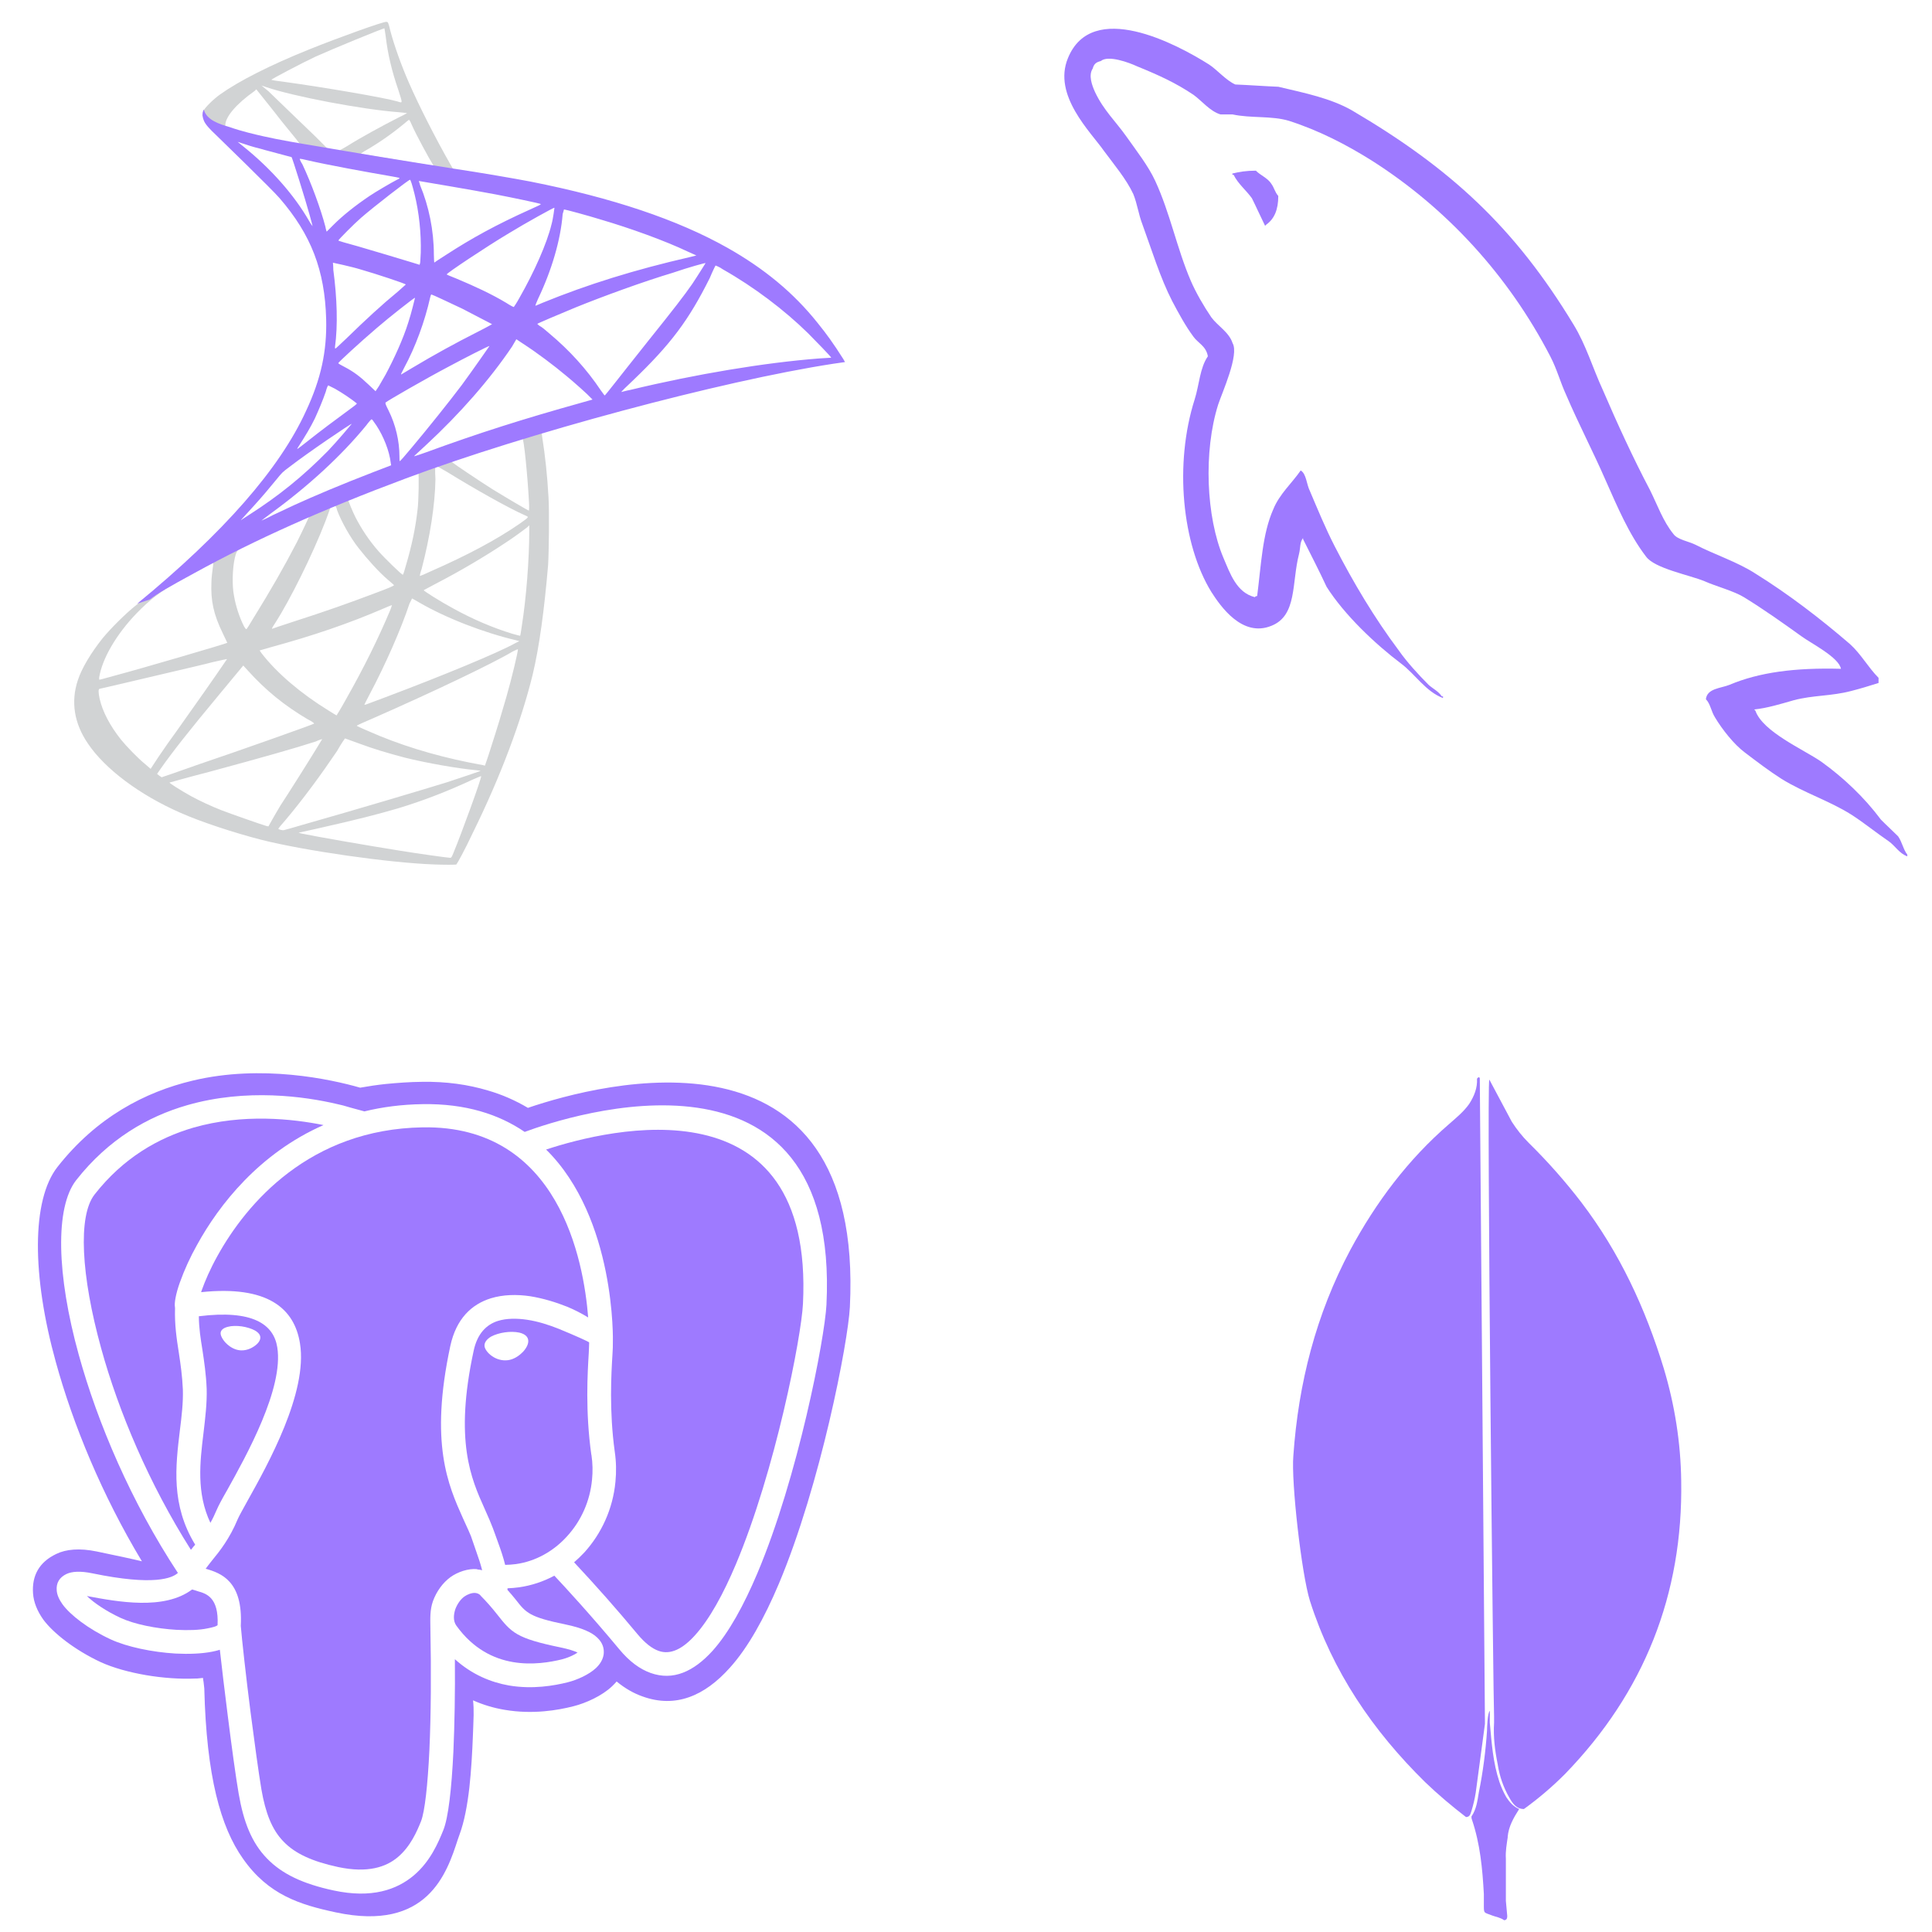 <svg xmlns="http://www.w3.org/2000/svg" id="Layer_2" viewBox="0 0 194.82 194.82"><defs><style>      .cls-1 {        fill: none;      }      .cls-2 {        fill-rule: evenodd;      }      .cls-2, .cls-3 {        fill: #9e7aff;      }      .cls-4 {        fill: #d1d3d4;      }    </style></defs><g id="Layer_1-2" data-name="Layer_1"><g><rect class="cls-1" width="194.82" height="194.82"></rect><g><path class="cls-3" d="M150.18,108.86l2.27,4.26c.51.79,1.06,1.48,1.71,2.13,1.91,1.88,3.69,3.89,5.32,6.02,3.84,5.05,6.44,10.65,8.29,16.71,1.11,3.7,1.71,7.5,1.76,11.34.19,11.48-3.75,21.34-11.69,29.54-1.29,1.3-2.69,2.49-4.17,3.56-.79,0-1.16-.6-1.48-1.16-.59-1.03-.98-2.16-1.16-3.33-.28-1.39-.46-2.78-.37-4.21v-.65c-.06-.14-.76-63.88-.48-64.21h0Z"></path><path class="cls-3" d="M149.22,108.72c-.09-.19-.19-.05-.28.05.05.93-.28,1.76-.79,2.55-.56.79-1.3,1.39-2.04,2.04-4.12,3.56-7.36,7.87-9.95,12.69-3.45,6.48-5.23,13.43-5.74,20.74-.23,2.64.83,11.94,1.67,14.63,2.27,7.13,6.34,13.1,11.62,18.29,1.3,1.25,2.68,2.41,4.12,3.52.42,0,.46-.37.56-.65.18-.59.32-1.19.42-1.81l.93-6.94-.52-65.09Z"></path><path class="cls-3" d="M152.03,185.24c.09-1.06.6-1.94,1.16-2.82-.56-.23-.97-.69-1.3-1.2-.28-.49-.51-1-.69-1.53-.65-1.94-.79-3.98-.97-5.97v-1.2c-.23.19-.28,1.76-.28,1.99-.14,2.1-.41,4.19-.83,6.25-.14.83-.23,1.67-.74,2.41,0,.09,0,.19.05.32.83,2.45,1.06,4.95,1.2,7.5v.93c0,1.11-.05.88.88,1.25.37.14.79.19,1.16.46.28,0,.32-.23.32-.42l-.14-1.53v-4.26c-.05-.74.09-1.48.19-2.18h0Z"></path></g><g><path class="cls-2" d="M48.13,158.26c.17.01.33.04.49.08-.15-.6-.37-1.26-.62-1.96-.68-1.92-.23-.9-1.32-3.29-1.48-3.31-3.38-7.54-1.27-17.37.6-2.75,2.14-4.19,4.08-4.8,1.24-.38,2.61-.41,3.97-.21,1.31.21,2.61.61,3.76,1.07.72.3,1.42.66,2.09,1.07-.45-5.74-2.95-19.4-16.68-19.17-11.38.18-17.76,7.64-20.71,12.98-.74,1.33-1.25,2.53-1.57,3.43-.03.07-.05.14-.07.21,6.72-.7,9.41,1.64,9.97,5.17.8,4.96-3.24,12.2-5.29,15.87-.48.87-.85,1.53-.98,1.83-.81,1.96-1.81,3.23-2.61,4.2-.25.32-.47.59-.63.82,1.55.44,3.78,1.25,3.54,5.76h0c.11,1.33.52,5.08.99,8.74.39,2.99.8,6.02,1.09,7.75.41,2.36,1.06,4.07,2.23,5.26,1.15,1.21,2.91,2.01,5.51,2.57,2.97.63,4.84.01,6.04-1.02,1.25-1.06,1.91-2.58,2.32-3.61.38-.99.67-3.63.84-7.16.16-3.54.19-7.9.1-12.31-.01-.95-.06-1.81.26-2.72.36-.98.99-1.85,1.77-2.42.73-.52,1.77-.88,2.67-.8Z"></path><path class="cls-2" d="M48.46,160.88c-.14-.15-.33-.23-.54-.25-.33-.03-.8.15-1.09.36-.38.27-.71.74-.91,1.26-.18.54-.25,1.2.1,1.68,1.69,2.35,3.77,3.34,5.7,3.67,1.96.34,3.82,0,4.93-.27.55-.14,1.18-.4,1.59-.69-.33-.16-.88-.34-1.69-.51h0c-4.52-.93-4.97-1.5-6.43-3.35-.52-.66-1.08-1.3-1.68-1.9Z"></path><path class="cls-2" d="M21.21,153.57c.22-.38.43-.82.63-1.29.18-.43.56-1.14,1.09-2.06,1.92-3.45,5.69-10.21,5.03-14.36-.37-2.32-2.47-3.81-7.91-3.13h0c.01,1.2.18,2.27.36,3.38.18,1.2.37,2.45.43,3.94.04,1.44-.14,2.93-.32,4.45-.36,2.94-.73,6.05.7,9.07ZM22.25,134.38c.04-.29.32-.49.74-.59.37-.1.87-.11,1.39-.04.52.08.99.23,1.32.41.4.23.56.48.55.73,0,.37-.36.74-.85,1.01-.41.22-.83.3-1.23.26-.51-.06-.99-.32-1.41-.75-.34-.36-.55-.78-.51-1.03Z"></path><path class="cls-2" d="M19.96,160.46c-.21-.07-.41-.12-.59-.18-2.81,2.12-7.51,1.24-10.61.66.74.71,1.95,1.53,3.39,2.2,1.4.65,3.6,1.09,5.66,1.21,1.18.06,2.29.03,3.13-.15.54-.1.89-.21,1-.32.14-2.83-1.17-3.19-1.99-3.42Z"></path><path class="cls-2" d="M59.63,146.7c-.62-4.41-.38-8.27-.26-10.26.01-.36.04-.71.04-1.07h0c-.01-.06-1.33-.66-3.06-1.37-1-.4-2.12-.76-3.21-.92-1.04-.15-2.06-.15-2.93.12-1.14.36-2.08,1.26-2.45,3.02-1.96,9.08-.25,12.9,1.1,15.9.85,1.88.96,2.32,1.36,3.41.29.79.54,1.54.72,2.27.36-.01.73-.03,1.09-.08,1.98-.28,3.78-1.29,5.14-2.79,1.45-1.58,2.33-3.59,2.53-5.73.08-.8.07-1.63-.06-2.49ZM52.7,136.35c-.37.38-.89.73-1.48.81h-.01c-.6.08-1.17-.12-1.58-.4-.44-.3-.73-.71-.77-1-.04-.37.21-.71.66-.98.79-.42,1.98-.59,2.86-.4h0c.61.15.87.45.89.81s-.2.77-.56,1.16Z"></path><path class="cls-2" d="M19.56,155.91s.08-.1.12-.15c-2.45-4.01-1.98-7.89-1.54-11.53.18-1.43.34-2.8.3-4.11-.06-1.37-.23-2.54-.4-3.67-.23-1.46-.44-2.84-.39-4.53,0-.04-.01-.08-.01-.12-.07-.4.08-1.31.49-2.46.47-1.31,1.05-2.58,1.73-3.79,2.23-4.07,6.29-9.25,12.76-12.1-3.11-.63-8.11-1.18-13.12.26-3.53,1.03-7.08,3.05-9.97,6.75-1.68,2.16-1.36,8.15.67,15.5,1.76,6.39,4.84,13.68,9.05,20.32.1-.11.19-.23.29-.36Z"></path><path class="cls-2" d="M53.26,111.73c-1.28-.76-2.64-1.36-4.07-1.77-1.98-.59-4.18-.91-6.61-.87-1.24.01-2.46.1-3.7.22-.86.09-1.71.22-2.56.37-2.97-.85-9.92-2.38-16.9-.71-4.78,1.14-9.67,3.67-13.63,8.71-2.61,3.34-2.58,10.94-.16,19.67,1.74,6.32,4.68,13.45,8.68,20.09-.89-.22-2.31-.52-4.55-.99-1.74-.36-3.11-.23-4.09.25-1.72.82-2.46,2.18-2.34,3.96.06.91.43,1.8,1.03,2.65,1,1.36,3.19,3.08,5.78,4.29,1.26.58,2.9,1.03,4.59,1.32,1.7.29,3.48.41,5,.34h.15l.59-.06c.01.14.03.27.06.43.03.3.06.49.07.63h0c.22,8.88,1.65,13.97,3.89,17.15,2.57,3.68,5.77,4.66,9.37,5.43,9.26,1.98,11.21-3.98,12.3-7.34.07-.19.12-.36.19-.54.47-1.28.77-2.89.98-4.7.19-1.73.29-3.52.36-5.32.03-.52.04-1.26.07-2.01.01-.52-.01-1.02-.06-1.47,1.03.46,2.11.78,3.21.96,2.83.48,5.37.03,6.9-.36,1.28-.32,2.9-1.06,3.9-2.01.16-.15.33-.33.47-.49.85.7,1.73,1.2,2.62,1.51,3.32,1.2,6.25-.05,8.79-2.89,1.84-2.03,3.49-5.03,4.95-8.48,4.2-9.97,6.98-24.36,7.16-27.9,1.48-29.65-25.18-22.56-32.45-20.09ZM83.34,131.56c-.18,3.42-2.87,17.39-6.97,27.09-1.36,3.21-2.87,5.98-4.52,7.82-1.9,2.09-3.97,3.04-6.24,2.23-1.07-.38-2.14-1.15-3.17-2.4-2.9-3.49-5.55-6.36-6.54-7.41-1.1.59-2.3.99-3.55,1.17-.39.05-.78.09-1.17.1,0,.06,0,.11-.01.16.29.32.57.65.84.99,1.04,1.33,1.37,1.75,5.03,2.5,1.65.34,2.64.8,3.17,1.31.56.52.74,1.11.66,1.72-.08.52-.36.97-.77,1.36-.7.66-1.9,1.2-2.86,1.44-1.32.33-3.52.73-5.92.32-1.81-.32-3.72-1.09-5.45-2.65.03,3.35-.03,6.58-.15,9.32-.18,3.75-.51,6.68-1.02,7.93-.51,1.26-1.31,3.15-2.98,4.56-1.7,1.43-4.23,2.34-8.08,1.51-3.08-.66-5.21-1.66-6.73-3.24-1.53-1.58-2.35-3.67-2.84-6.51-.29-1.68-.71-4.75-1.1-7.86-.32-2.47-.6-4.92-.8-6.66-.23.07-.49.14-.76.19-1.06.21-2.36.26-3.72.19-2.32-.14-4.86-.66-6.53-1.43-2.24-1.04-4.07-2.45-4.86-3.54-.34-.48-.55-.95-.58-1.4-.06-.74.26-1.3.98-1.65.55-.26,1.4-.32,2.61-.07,6.22,1.29,8.08.48,8.63-.04h0c-4.69-7.12-8.09-15.09-10-22.01-2.23-8.05-2.4-14.84-.26-17.59,3.26-4.15,7.23-6.42,11.18-7.56,5.99-1.73,11.9-.88,15.13-.12.25.06.44.1.6.14.07.03,1.29.37,2.16.6,1.8-.44,3.76-.7,5.87-.73,4.34-.07,7.69,1.03,10.29,2.8,4.37-1.62,31.83-10.7,30.43,17.44Z"></path><path class="cls-2" d="M55.05,115.9c7.07,6.95,6.76,19.39,6.75,19.48.01.3-.01.69-.04,1.2-.12,1.94-.34,5.66.23,9.8.15,1.01.17,2.03.07,3.04-.26,2.76-1.42,5.23-3.13,7.12-.33.35-.68.69-1.04,1,2.2,2.35,4.33,4.76,6.39,7.24.76.91,1.47,1.46,2.13,1.69,1.21.44,2.46-.22,3.68-1.58,1.47-1.63,2.86-4.18,4.11-7.14,3.98-9.44,6.61-22.97,6.77-26.28,1.13-22.7-19.52-17.66-25.91-15.55Z"></path></g><g><path class="cls-3" d="M185.61,67.44c-4.62-.12-8.21.35-11.22,1.62-.87.35-2.25.35-2.37,1.45.46.46.52,1.21.93,1.85.69,1.16,1.91,2.72,3.01,3.53,1.21.92,2.43,1.85,3.7,2.66,2.25,1.39,4.8,2.2,7,3.58,1.27.81,2.54,1.85,3.82,2.72.64.46,1.04,1.21,1.85,1.5v-.17c-.41-.52-.52-1.27-.93-1.85-.58-.58-1.16-1.1-1.73-1.68-1.68-2.25-3.76-4.22-6.01-5.84-1.85-1.27-5.9-3.01-6.65-5.15,0,0-.06-.06-.12-.12,1.27-.12,2.77-.58,3.99-.93,1.97-.52,3.76-.4,5.78-.93.92-.23,1.85-.52,2.77-.81v-.52c-1.04-1.04-1.79-2.43-2.89-3.41-2.95-2.54-6.19-5.03-9.54-7.11-1.79-1.16-4.11-1.91-6.01-2.89-.69-.35-1.85-.52-2.25-1.1-1.04-1.27-1.62-2.95-2.37-4.45-1.68-3.18-3.3-6.71-4.74-10.06-1.04-2.25-1.68-4.51-2.95-6.59-5.95-9.83-12.43-15.78-22.37-21.62-2.14-1.21-4.68-1.73-7.4-2.37-1.44-.06-2.89-.17-4.34-.23-.93-.4-1.85-1.5-2.66-2.02-3.29-2.08-11.79-6.59-14.22-.64-1.56,3.76,2.31,7.46,3.64,9.37.98,1.33,2.25,2.83,2.95,4.34.4.98.52,2.02.92,3.06.93,2.54,1.79,5.38,3.01,7.75.64,1.21,1.33,2.49,2.14,3.58.46.64,1.27.93,1.45,1.97-.81,1.16-.87,2.89-1.33,4.34-2.08,6.53-1.27,14.63,1.68,19.42.92,1.44,3.12,4.63,6.07,3.41,2.6-1.04,2.02-4.34,2.77-7.23.17-.69.06-1.16.41-1.62v.12c.81,1.62,1.62,3.18,2.37,4.8,1.79,2.83,4.91,5.78,7.52,7.75,1.39,1.04,2.49,2.83,4.22,3.47v-.17h-.12c-.35-.52-.87-.75-1.33-1.16-1.04-1.04-2.2-2.31-3.01-3.47-2.43-3.24-4.57-6.82-6.47-10.52-.92-1.79-1.73-3.76-2.49-5.55-.35-.69-.35-1.73-.93-2.08-.87,1.27-2.14,2.37-2.77,3.93-1.1,2.49-1.21,5.55-1.62,8.73-.23.06-.12,0-.23.12-1.85-.46-2.49-2.37-3.18-3.99-1.73-4.1-2.02-10.69-.52-15.44.4-1.21,2.14-5.03,1.45-6.19-.35-1.1-1.5-1.73-2.14-2.6-.75-1.1-1.56-2.49-2.08-3.7-1.39-3.24-2.08-6.82-3.58-10.06-.69-1.5-1.91-3.06-2.89-4.45-1.1-1.56-2.31-2.66-3.18-4.51-.29-.64-.69-1.68-.23-2.37.12-.46.35-.64.81-.75.75-.64,2.89.17,3.64.52,2.14.87,3.93,1.68,5.72,2.89.81.58,1.68,1.68,2.72,1.97h1.21c1.85.4,3.93.12,5.67.64,3.06.98,5.84,2.43,8.33,3.99,7.57,4.8,13.82,11.62,18.04,19.77.69,1.33.98,2.54,1.62,3.93,1.21,2.83,2.72,5.72,3.93,8.5,1.21,2.72,2.37,5.49,4.1,7.75.87,1.21,4.34,1.85,5.9,2.49,1.16.52,2.95.98,3.99,1.62,1.97,1.21,3.93,2.6,5.78,3.93.93.69,3.82,2.14,3.99,3.3h0Z"></path><path class="cls-3" d="M126.64,17.21c-.98,0-1.68.12-2.37.29v.12h.12c.46.93,1.27,1.56,1.85,2.37.46.92.87,1.85,1.33,2.78.06-.06.12-.12.12-.12.81-.58,1.21-1.5,1.21-2.89-.35-.4-.4-.81-.69-1.21-.35-.58-1.1-.87-1.56-1.33h0Z"></path></g><g><path class="cls-4" d="M56.54,41.86l-17.02,5.57-14.82,6.55-4.14,1.1c-1.06,1.01-2.15,2.03-3.38,3.04-1.31,1.14-2.53,2.15-3.46,2.91-1.06.84-2.58,2.36-3.38,3.34-1.18,1.48-2.11,3.04-2.49,4.22-.72,2.15-.38,4.35,1.01,6.38,1.73,2.58,5.24,5.19,9.29,6.97,2.07.93,5.57,2.07,8.19,2.74,4.35,1.1,12.8,2.32,17.44,2.49.93.04,2.2.04,2.24,0,.08-.08.84-1.44,1.65-3.17,2.87-5.83,4.9-11.32,6.04-15.96.68-2.83,1.18-6.59,1.56-11.06.08-1.27.13-5.45.04-6.84-.13-2.32-.34-4.18-.63-6.04-.04-.25-.08-.51-.04-.51.04-.04.21-.08,2.32-.68l-.42-1.06ZM52.66,44.14c.17,0,.55,3.97.68,6.46.04.51,0,.89,0,.89-.08,0-2.15-1.22-3.67-2.15-1.27-.8-3.72-2.45-4.1-2.74q-.13-.08.93-.46c1.77-.63,6-1.98,6.17-1.98ZM43.96,47.01c.13,0,.42.17,1.14.59,2.66,1.65,6.25,3.67,7.81,4.35.46.21.51.13-.55.89-2.32,1.6-5.28,3.17-8.83,4.73-.63.3-1.14.51-1.18.51s.04-.34.17-.72c.84-3.21,1.35-6.46,1.39-9.04q-.08-1.31.04-1.31h0ZM42.18,47.68c.08.08.04,2.96-.08,3.76-.21,1.86-.59,3.63-1.18,5.62-.13.46-.25.89-.3.89-.04.08-1.82-1.65-2.41-2.32-1.01-1.14-1.77-2.32-2.36-3.46-.3-.59-.76-1.73-.72-1.73.21-.17,7.01-2.79,7.05-2.74h0ZM33.78,50.98c.08.04.17.25.21.46.42,1.14,1.35,2.79,2.15,3.8.89,1.14,2.03,2.41,2.96,3.21.3.25.59.51.63.55q.08.08-1.98.84c-2.45.93-5.07,1.86-8.11,2.83-.72.25-1.44.46-2.15.72-.13.04-.08-.04.25-.55,1.52-2.36,3.8-6.97,5.07-10.26.21-.55.42-1.14.46-1.27.04-.17.13-.25.3-.34.08.04.17,0,.21,0h0ZM31.2,52.03s-.63,1.39-1.27,2.66c-1.27,2.45-2.62,4.81-4.43,7.73-.3.51-.59.97-.63,1.01q-.08.08-.3-.34c-.42-.84-.8-1.98-.97-3-.21-1.01-.17-2.74.08-3.84q.17-.8.55-.97c1.56-.8,6.88-3.29,6.97-3.25h0ZM53.37,52.96v.55c0,2.87-.3,6.8-.76,9.67-.08.51-.13.93-.17.93,0,0-.38-.08-.8-.21-1.94-.59-4.01-1.48-5.91-2.53-1.27-.68-3.08-1.82-3-1.86,0,0,.55-.3,1.18-.63,2.53-1.31,4.94-2.74,7.05-4.14.8-.51,1.98-1.39,2.24-1.6l.17-.17ZM21.49,56.76s.04.08-.04.55c-.04.34-.13.97-.13,1.39-.08,1.86.21,3.25,1.14,5.15.25.51.46.97.46.97-.08.08-8.61,2.58-11.28,3.29-.8.21-1.48.42-1.56.42-.08.04-.08,0-.08-.21.3-1.9,1.73-4.35,3.76-6.46,1.35-1.39,2.41-2.2,4.22-3.25,1.31-.68,3.29-1.82,3.51-1.86t0,0h0ZM41.55,60.35s.34.17.68.38c2.74,1.6,6.59,3.08,9.84,3.84l.3.08-.42.21c-1.73.97-7.35,3.29-13.09,5.45-.84.3-1.65.63-1.82.68-.17.08-.3.08-.3.08,0,0,.21-.46.51-1.01,1.6-3,3.21-6.67,4.05-9.21.17-.3.25-.51.25-.51h0ZM39.52,61.03s-.08.3-.21.59c-1.14,2.7-2.58,5.66-4.48,9-.46.84-.89,1.52-.89,1.52,0,0-.38-.21-.84-.51-2.74-1.69-5.15-3.72-6.71-5.74l-.21-.3,1.18-.34c4.18-1.14,7.77-2.36,11.32-3.89.38-.17.8-.34.84-.34h0ZM52.23,65.46c0,.3-.63,2.96-1.18,4.86-.46,1.6-.84,2.87-1.56,5.11-.3.97-.59,1.77-.59,1.77,0,0-.08,0-.17-.04-3.8-.68-7.26-1.65-10.47-2.96-.89-.38-2.2-.93-2.28-1.01-.04-.04.76-.38,1.73-.8,5.87-2.58,11.91-5.45,14.02-6.71.25-.13.46-.21.51-.21h0ZM22.88,66.48s-1.6,2.36-3.89,5.57c-.8,1.14-1.73,2.45-2.07,2.91-.34.51-.89,1.27-1.18,1.73l-.55.84-.59-.51c-.68-.55-1.86-1.77-2.41-2.45-1.1-1.39-1.86-2.83-2.15-4.14-.13-.63-.13-.93,0-.97.21-.04,3.63-.84,6.84-1.6,1.77-.42,3.84-.89,4.6-1.1.76-.17,1.35-.3,1.39-.3h0ZM24.53,67.11l.42.46c1.86,2.07,3.76,3.59,6.04,4.94.42.21.72.42.68.46-.08.08-7.94,2.87-11.61,4.1-2.03.72-3.72,1.31-3.76,1.31l-.25-.17-.21-.17.38-.55c1.22-1.73,2.74-3.67,6.04-7.64l2.28-2.75ZM34.79,74.46s.59.21,1.27.46c1.69.63,3,1.01,4.77,1.48,2.2.55,5.36,1.1,7.22,1.27.3.04.42.04.38.08-.08.04-1.98.68-3.38,1.14-2.2.68-8.95,2.7-14.49,4.27-1.01.3-1.9.55-1.94.55-.13.04-.55-.08-.55-.13s.3-.42.68-.84c1.86-2.2,3.67-4.69,5.24-7.01.42-.76.8-1.27.8-1.27h0ZM32.51,74.5s-.89,1.48-2.49,4.01c-.68,1.06-1.44,2.28-1.73,2.7-.25.42-.63,1.06-.84,1.44l-.38.68-.21-.04c-.46-.13-3.72-1.27-4.56-1.6-1.06-.42-2.15-.93-3-1.39-1.01-.55-2.32-1.39-2.2-1.39.04,0,1.77-.51,3.93-1.06,5.62-1.52,8.74-2.41,10.81-3.08.34-.17.68-.25.68-.25h0ZM48.52,78.26c.08.13-2.03,5.91-2.79,7.73-.17.42-.21.51-.34.51-.21,0-3.25-.42-5.07-.72-3.21-.51-8.57-1.44-9.92-1.73l-.3-.08,1.9-.42c4.14-.93,6.08-1.44,8.11-2.03,2.53-.76,5.03-1.73,7.56-2.91.42-.17.76-.34.84-.34Z"></path><path class="cls-4" d="M38.97,2.2c-.3-.04-4.86,1.6-7.81,2.79-3.97,1.6-7.05,3.17-8.95,4.52-.72.51-1.6,1.39-1.73,1.73-.04.13-.08.3-.08.42l1.73,1.65,4.1,1.31,9.76,1.73,11.15,1.9.13-.97h-.08l-1.48-.21-.3-.51c-1.52-2.66-3.21-6-4.18-8.23-.76-1.73-1.48-3.76-1.86-5.19-.21-.89-.25-.93-.38-.93h0ZM38.76,2.84s.08.38.13.8c.21,1.82.63,3.55,1.27,5.41.46,1.44.46,1.35-.08,1.18-1.31-.38-7.18-1.39-11.44-1.98-.68-.08-1.27-.17-1.27-.21-.04-.04,3.08-1.69,4.43-2.32,1.77-.8,6.63-2.79,6.97-2.87h0ZM26.35,8.62l.51.17c2.74.93,9.59,2.24,13.39,2.53.42.04.8.08.8.08,0,0-.34.21-.8.42-1.82.93-3.84,2.03-5.24,2.91-.42.25-.8.46-.84.46s-.34-.04-.59-.08l-.51-.08-1.27-1.27c-2.28-2.2-4.05-3.89-4.73-4.56l-.72-.59ZM25.84,9l1.82,2.28c.97,1.27,1.98,2.45,2.2,2.74.21.25.38.51.38.51-.04.04-2.62-.46-3.97-.76-1.39-.34-1.98-.46-2.83-.76l-.72-.21v-.17c0-.84,1.1-2.15,2.96-3.46l.17-.17ZM41.25,12.08s.13.13.25.46c.42.97,1.82,3.55,2.15,4.05.08.17.3.17-1.52-.13-4.35-.72-5.74-.93-5.74-.97,0,0,.13-.08.3-.21,1.35-.76,2.7-1.69,3.93-2.7.3-.25.55-.46.63-.51-.04,0,0,0,0,0Z"></path><path class="cls-3" d="M20.56,11.03s-.3.46,0,1.14c.17.42.68.93,1.22,1.44,0,0,5.74,5.57,6.42,6.38,3.17,3.67,4.56,7.26,4.69,12.2.08,3.21-.51,6-2.03,9.25-2.66,5.83-8.32,12.29-17.02,19.43l1.27-.42c.8-.63,1.94-1.27,4.56-2.7,6.08-3.34,12.88-6.38,21.24-9.5,12.04-4.52,31.84-9.84,43.12-11.57l1.18-.17-.17-.3c-1.01-1.6-1.73-2.58-2.58-3.63-2.45-3.08-5.45-5.53-9.12-7.6-5.03-2.83-11.57-5.03-19.85-6.67-1.56-.3-4.98-.89-7.77-1.31-5.91-.93-9.71-1.56-13.89-2.28-1.52-.25-3.76-.63-5.24-.97-.76-.17-2.24-.51-3.42-.93-1.01-.3-2.32-.68-2.62-1.77h0ZM23.9,14.28s.21.08.51.17c.51.17,1.14.38,1.86.55.55.17,1.14.3,1.69.46.76.21,1.44.38,1.44.38.08.08,1.39,4.27,1.82,5.83.17.59.3,1.14.3,1.14,0,0-.17-.21-.34-.51-1.52-2.66-3.89-5.32-6.63-7.52-.38-.3-.63-.51-.63-.51h0ZM30.23,16.01c.08,0,.34.04.68.13,2.2.51,6.12,1.22,8.62,1.65.42.08.76.13.76.17s-.17.13-.34.21c-.42.21-2.15,1.22-2.7,1.6-1.44.97-2.7,1.98-3.63,2.91l-.68.68s-.08-.21-.13-.51c-.46-1.77-1.44-4.43-2.32-6.29-.17-.25-.3-.55-.25-.55t0,0h0ZM41.34,18.12c.08.04.21.46.46,1.44.46,1.86.68,3.97.63,5.91-.04.55-.04,1.06-.08,1.1l-.04.13-.68-.21c-1.39-.42-3.63-1.1-5.53-1.65-1.1-.3-1.98-.55-1.98-.59,0-.08,1.6-1.69,2.28-2.28,1.31-1.14,4.86-3.89,4.94-3.84h0ZM42.23,18.25s5.32.89,7.73,1.35c1.77.34,4.39.89,4.56.97.08.04-.21.17-1.06.55-3.38,1.52-5.91,2.91-8.45,4.56-.68.42-1.22.8-1.22.8,0,0-.04-.38-.04-.8,0-2.45-.51-4.9-1.39-7.01-.04-.21-.13-.38-.13-.42ZM55.91,20.95s-.13,1.1-.3,1.69c-.46,1.9-1.73,4.77-3.25,7.43-.25.46-.51.84-.55.89-.04,0-.38-.17-.76-.42-1.48-.89-3.21-1.69-5.03-2.45-.51-.21-.97-.38-.97-.42-.08-.08,4.05-2.83,6.25-4.14,1.73-1.06,4.56-2.62,4.6-2.58ZM56.88,21.12c.13,0,2.45.63,3.67,1.01,3.04.89,6.5,2.15,8.74,3.21l.93.42-.68.17c-5.53,1.27-10.26,2.74-14.82,4.6-.38.17-.72.3-.72.3-.04,0,.08-.3.25-.68,1.39-2.91,2.28-5.95,2.49-8.57.08-.25.13-.46.13-.46h0ZM33.57,26.49s1.82.38,2.79.68c1.48.42,4.56,1.44,4.56,1.52,0,0-.34.3-.76.68-1.69,1.39-3.29,2.87-5.24,4.77-.59.55-1.06,1.01-1.1,1.01s-.04-.08-.04-.17c.3-2.15.21-4.94-.17-7.77,0-.42-.04-.72-.04-.72h0ZM71.15,26.53s-.84,1.35-1.35,2.11c-.76,1.1-1.9,2.58-4.48,5.79-1.35,1.69-2.87,3.63-3.38,4.27s-.93,1.18-.97,1.18c0,0-.17-.21-.38-.51-1.44-2.15-3.17-4.05-5.19-5.74-.38-.34-.8-.68-.97-.76-.13-.08-.25-.21-.25-.21,0-.04,2.2-.97,3.84-1.65,2.91-1.18,6.88-2.62,9.84-3.51,1.6-.55,3.29-1.01,3.29-.97ZM72.17,26.78s.38.13.72.38c3.13,1.77,6.21,4.1,8.61,6.46.68.68,2.36,2.41,2.32,2.45,0,0-.59.04-1.27.08-5.41.42-12.33,1.56-19,3.17-.46.08-.84.21-.89.21s.46-.51,1.1-1.1c3.93-3.76,5.7-6.17,7.81-10.39.3-.72.55-1.22.59-1.27t0,0h0ZM43.49,29.69c.17.04,1.86.84,3.13,1.44,1.14.59,2.91,1.52,3,1.56,0,0-.59.34-1.35.72-2.41,1.22-4.48,2.36-6.67,3.67-.63.38-1.14.68-1.14.68-.04,0-.04-.04.3-.68,1.14-2.11,2.07-4.65,2.62-7.09.04-.17.08-.3.13-.3h0ZM41.85,30.03s-.38,1.6-.68,2.49c-.51,1.65-1.44,3.67-2.28,5.24-.21.38-.51.89-.68,1.18l-.34.51-.72-.68c-.84-.8-1.52-1.31-2.41-1.77-.34-.17-.63-.34-.63-.38,0-.08,2.2-2.11,3.89-3.55,1.22-1.06,3.8-3.08,3.84-3.04ZM52.07,34.21l.63.42c1.44.93,3.13,2.2,4.43,3.29.72.59,2.15,1.86,2.45,2.2l.17.17-1.06.3c-5.91,1.65-10.43,3.08-15.75,5.03-.59.21-1.1.38-1.14.38-.08,0-.13.08,1.18-1.14,3.38-3.13,6.42-6.59,8.66-9.92l.42-.72ZM49.36,34.89s-1.73,2.49-2.79,3.93c-1.27,1.69-3.51,4.48-5.03,6.29-.63.76-1.18,1.39-1.22,1.39s-.04-.17-.04-.46c0-1.56-.38-3.21-1.1-4.65-.3-.59-.34-.72-.3-.8.25-.21,3.97-2.36,6.38-3.63,1.56-.84,4.05-2.11,4.1-2.07ZM33.1,38.86s.34.17.68.34c.8.46,1.56.97,2.2,1.48.04.04-.3.3-.76.63-1.22.89-3.08,2.28-4.14,3.13-1.14.89-1.18.93-1.06.72.84-1.31,1.27-2.03,1.73-2.96.38-.84.8-1.82,1.1-2.7.08-.34.21-.63.25-.63h0ZM37.45,42.28c.08,0,.13.08.51.63.72,1.1,1.31,2.58,1.44,3.76l.04.25-1.77.68c-3.17,1.22-6.08,2.45-8.02,3.34-.55.25-1.52.72-2.15,1.01-.63.34-1.14.55-1.14.55,0,0,.38-.3.89-.68,3.84-2.79,7.18-5.87,9.67-8.91.25-.34.51-.63.55-.63h0ZM35.47,42.74s-1.44,1.73-2.41,2.74c-2.49,2.53-4.94,4.52-7.98,6.46-.38.25-.72.46-.76.51-.08.04.04-.08,1.35-1.52.84-.93,1.48-1.69,2.24-2.62.51-.63.59-.72,1.27-1.22,1.86-1.44,6.21-4.39,6.29-4.35Z"></path></g></g></g></svg>